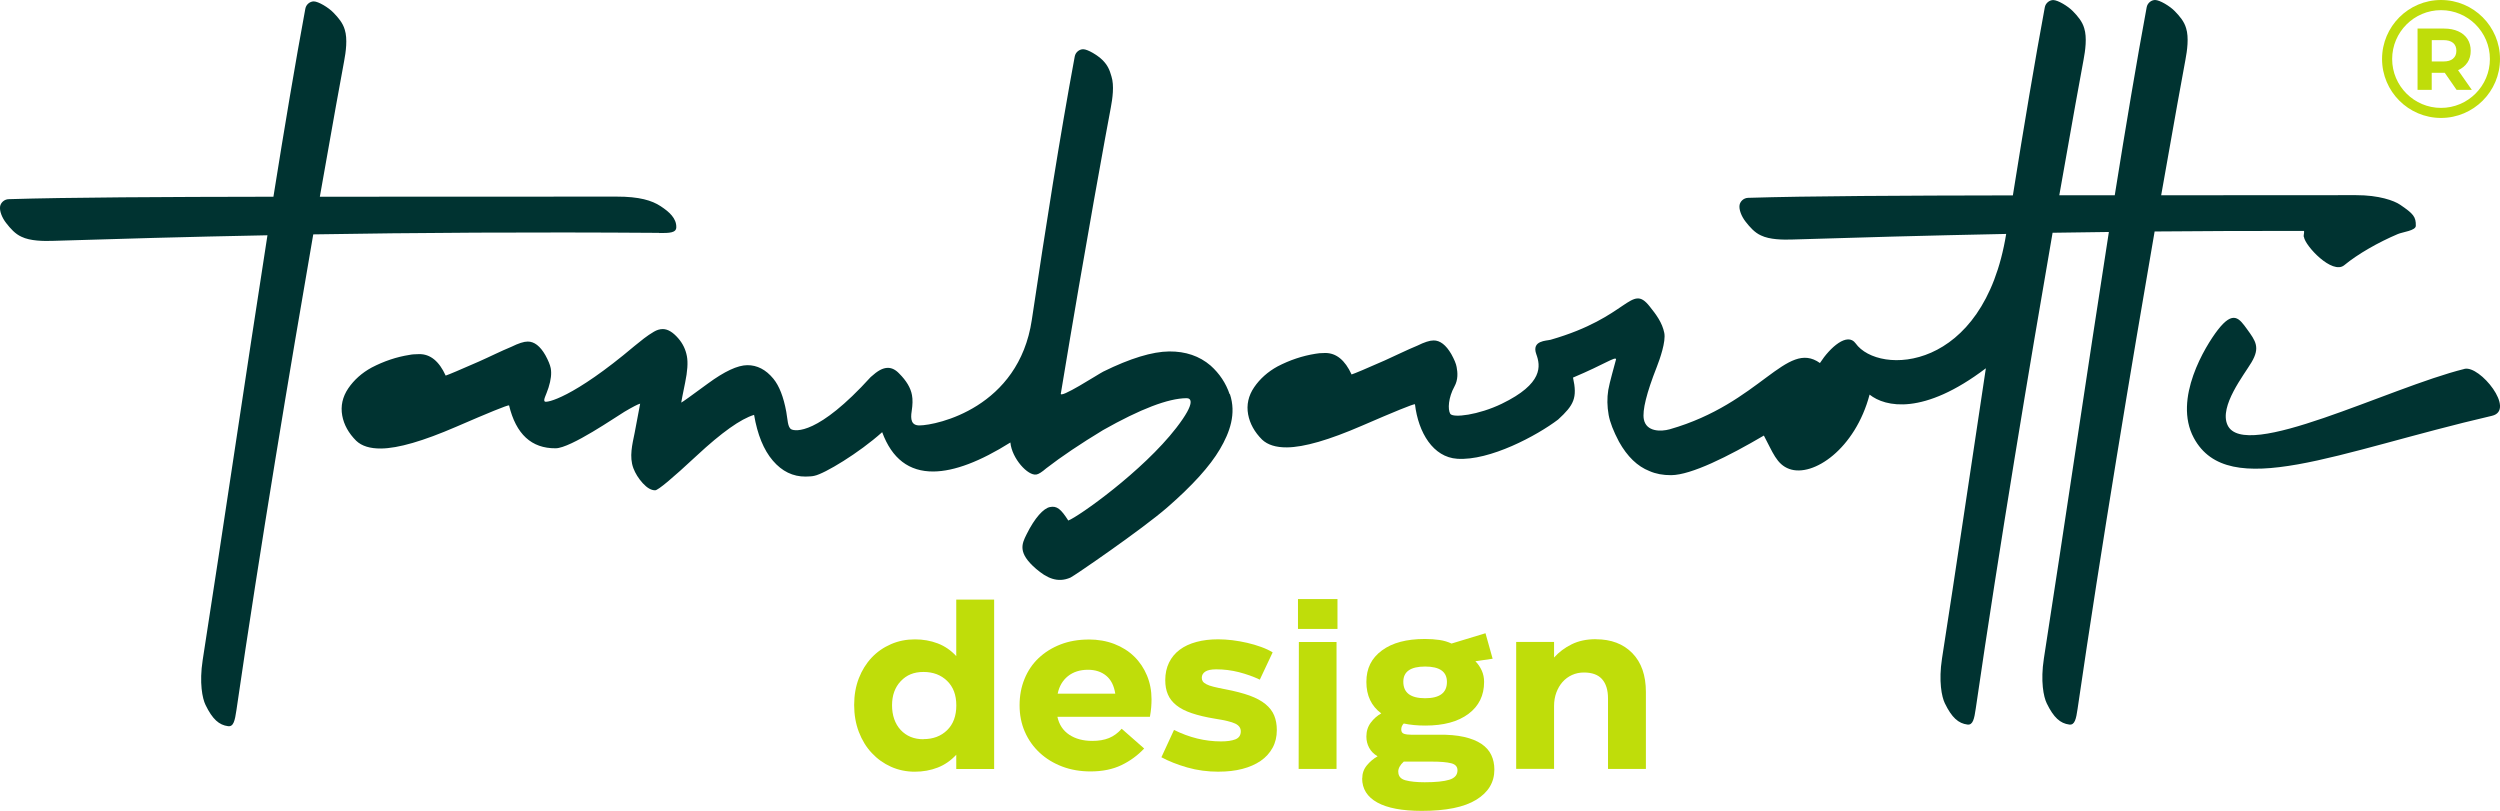 <svg xmlns="http://www.w3.org/2000/svg" id="Camada_2" data-name="Camada 2" viewBox="0 0 448.1 145.35"><defs><style>      .cls-1 {        fill: #003331;      }      .cls-2 {        fill: #bfdd0a;      }    </style></defs><g id="Camada_1-2" data-name="Camada 1"><g><g><path class="cls-2" d="m437.53,0c-5.83,0-10.57,4.74-10.57,10.57s4.74,10.57,10.57,10.57,10.57-4.74,10.57-10.57-4.74-10.57-10.57-10.57Zm0,19.34c-4.83,0-8.76-3.93-8.76-8.76s3.93-8.76,8.76-8.76,8.76,3.93,8.76,8.76-3.93,8.76-8.76,8.76Zm4.73-8.12c.39-.59.59-1.3.59-2.11s-.19-1.52-.58-2.12c-.39-.6-.94-1.06-1.66-1.38-.72-.32-1.56-.49-2.53-.49h-4.76v10.99h2.54v-3.06h2.34l2.12,3.06h2.73l-2.47-3.53c.72-.31,1.28-.77,1.67-1.36Zm-2.58-.7c-.4.34-.98.5-1.74.5h-2.07v-3.83h2.07c.76,0,1.34.16,1.74.49.4.33.6.8.6,1.42s-.2,1.08-.6,1.41Z"></path><g><path class="cls-2" d="m171.4,107.47h6.79v30.36h-6.79v-2.55c-.96,1.04-2.07,1.81-3.33,2.3-1.26.49-2.63.74-4.11.74s-2.92-.29-4.24-.88c-1.32-.59-2.47-1.41-3.46-2.47-.99-1.05-1.76-2.32-2.32-3.78-.56-1.47-.84-3.08-.84-4.83s.28-3.35.84-4.79,1.33-2.67,2.3-3.7,2.13-1.83,3.46-2.41c1.33-.58,2.76-.86,4.3-.86,1.45,0,2.81.24,4.07.72,1.26.48,2.37,1.24,3.33,2.28v-10.12Zm-5.88,25.01c1.73,0,3.14-.53,4.24-1.6,1.1-1.07,1.65-2.55,1.65-4.44s-.55-3.33-1.65-4.4c-1.1-1.07-2.51-1.6-4.24-1.6s-3.03.55-4.07,1.65c-1.04,1.1-1.56,2.54-1.56,4.32s.51,3.31,1.54,4.42c1.03,1.11,2.39,1.67,4.09,1.67Z"></path><path class="cls-2" d="m195.13,114.62c1.67,0,3.2.27,4.59.8,1.39.54,2.57,1.28,3.56,2.24.99.96,1.75,2.1,2.3,3.41.55,1.32.82,2.74.82,4.28,0,.47-.02.95-.06,1.44-.04.49-.12,1.06-.23,1.69h-16.58c.3,1.4,1.01,2.47,2.12,3.21,1.11.74,2.49,1.11,4.14,1.11,1.15,0,2.14-.17,2.98-.51.84-.34,1.6-.9,2.28-1.67l4.03,3.54c-1.15,1.23-2.51,2.23-4.07,2.98s-3.41,1.13-5.55,1.13c-1.84,0-3.53-.29-5.08-.88-1.55-.59-2.89-1.41-4.03-2.47s-2.02-2.3-2.65-3.74c-.63-1.44-.95-3.02-.95-4.75s.29-3.28.88-4.73c.59-1.45,1.43-2.7,2.53-3.74,1.1-1.04,2.41-1.86,3.93-2.45,1.52-.59,3.2-.88,5.04-.88Zm-5.55,9.71h10.32c-.22-1.43-.76-2.5-1.62-3.21-.86-.71-1.95-1.07-3.27-1.07-1.45,0-2.65.39-3.6,1.15-.95.77-1.56,1.81-1.83,3.13Z"></path><path class="cls-2" d="m218.46,138.32c-2,0-3.89-.25-5.66-.76-1.77-.51-3.31-1.12-4.63-1.83l2.26-4.9c2.74,1.37,5.55,2.06,8.43,2.06,1.07,0,1.93-.12,2.57-.37.64-.25.97-.73.97-1.44,0-.6-.33-1.06-.99-1.38s-1.87-.61-3.62-.88c-1.65-.27-3.04-.6-4.18-.99-1.14-.38-2.06-.86-2.76-1.42s-1.21-1.21-1.52-1.95c-.32-.74-.47-1.59-.47-2.55,0-1.18.23-2.23.68-3.15.45-.92,1.09-1.69,1.91-2.3.82-.62,1.82-1.08,3-1.4s2.48-.47,3.91-.47c.79,0,1.64.06,2.53.16.89.11,1.77.27,2.65.47s1.71.45,2.51.74,1.48.61,2.06.97l-2.3,4.89c-1.15-.55-2.4-.99-3.74-1.34-1.34-.34-2.7-.51-4.07-.51-.9,0-1.56.14-1.97.41s-.62.64-.62,1.11c0,.25.06.46.18.64.12.18.34.35.64.51.3.16.73.32,1.28.45.55.14,1.25.29,2.1.45,1.73.33,3.18.71,4.36,1.13,1.18.43,2.13.94,2.86,1.54.73.6,1.25,1.28,1.56,2.04s.47,1.62.47,2.61c0,1.18-.25,2.24-.76,3.17-.51.93-1.22,1.72-2.14,2.35-.92.63-2.02,1.11-3.29,1.44s-2.68.49-4.22.49Z"></path><path class="cls-2" d="m232.65,112.73v-5.35h7.08v5.35h-7.08Zm.12,25.09l.04-22.75h6.75v22.75h-6.79Z"></path><path class="cls-2" d="m244.17,139.51c0-.88.27-1.65.82-2.32.55-.67,1.19-1.21,1.93-1.63-.69-.41-1.19-.92-1.52-1.54-.33-.62-.49-1.28-.49-1.99,0-.96.26-1.79.78-2.49.52-.7,1.15-1.26,1.89-1.67-1.78-1.32-2.67-3.19-2.67-5.64s.92-4.26,2.78-5.64,4.42-2.06,7.71-2.06c.96,0,1.84.06,2.63.18.8.12,1.51.34,2.14.64l6.09-1.85,1.28,4.57-3.09.45c.47.47.84,1.02,1.13,1.65.29.63.43,1.32.43,2.06,0,2.41-.93,4.32-2.8,5.72-1.87,1.4-4.44,2.1-7.73,2.1-1.43,0-2.72-.12-3.87-.37-.3.3-.45.66-.45,1.07s.17.67.51.78c.34.11.77.16,1.29.16h4.85c1.78-.03,3.31.1,4.59.39s2.32.71,3.13,1.25c.81.55,1.4,1.21,1.77,2,.37.78.55,1.65.55,2.61,0,2.28-1.08,4.08-3.25,5.41-2.17,1.33-5.42,1.99-9.75,1.99-3.51,0-6.17-.5-7.98-1.5-1.81-1-2.72-2.45-2.72-4.34Zm6.46-1.19c0,.8.43,1.31,1.29,1.54.86.23,2.01.35,3.44.35,1.98,0,3.45-.15,4.42-.45s1.46-.86,1.46-1.69c0-.66-.38-1.08-1.15-1.27s-1.92-.29-3.46-.29h-5.02c-.66.6-.99,1.21-.99,1.81Zm.9-16.13c0,1.98,1.3,2.96,3.91,2.96s3.91-.97,3.91-2.92c0-1.84-1.3-2.76-3.91-2.76s-3.91.91-3.91,2.72Z"></path><path class="cls-2" d="m286.04,114.58c2.74,0,4.92.83,6.54,2.49,1.62,1.66,2.43,3.98,2.43,6.97v13.78h-6.79v-12.63c0-1.51-.36-2.66-1.07-3.46-.71-.8-1.8-1.19-3.25-1.19-.77,0-1.48.15-2.14.45s-1.22.72-1.69,1.25c-.47.53-.84,1.17-1.11,1.89-.27.73-.41,1.53-.41,2.41v11.27h-6.79v-22.75h6.79v2.8c.85-.96,1.9-1.75,3.15-2.37,1.25-.62,2.69-.92,4.34-.92Z"></path></g></g><path class="cls-1" d="m220.45,70.64c1.17,3.51,0,6.83-1.79,9.87-1.79,3.05-4.94,6.53-9.46,10.46s-16.72,12.29-17.32,12.55c-2.36,1.04-4.32.03-6.17-1.56-3.35-2.88-2.55-4.48-1.72-6.16,1.49-3.03,3.07-4.68,4.17-4.91,1.29-.28,2.02.38,3.32,2.41,1.86-.71,13.35-8.84,19.35-16.6,3.7-4.79,2.54-5.34,1.83-5.33-3.28.03-8.26,1.94-14.95,5.72-4.06,2.46-7.45,4.74-10.17,6.84-.81.7-1.4,1.07-1.78,1.12-1.51.28-4.39-2.86-4.66-5.74-5.42,3.4-10.02,5.16-13.77,5.2-4.39.04-7.46-2.3-9.21-7.05-4.15,3.73-10.34,7.46-12.15,7.82-.34.09-.86.13-1.56.14-2.28.02-4.24-.93-5.89-2.86-1.65-1.93-2.76-4.67-3.36-8.2-2.38.72-5.81,3.15-10.26,7.29-4.45,4.14-6.94,6.22-7.47,6.23-.71,0-1.44-.42-2.22-1.27-.77-.85-1.33-1.75-1.69-2.7-.76-2.06-.19-4.24.24-6.36.24-1.21.57-2.94.98-5.2-.39.09-1.33.58-2.81,1.45-1.48.88-9.64,6.53-12.33,6.55-4.33.04-7.12-2.53-8.36-7.7-.41,0-3.58,1.29-9.49,3.85-5.92,2.56-10.39,3.86-13.44,3.89-1.99.02-3.48-.44-4.47-1.39-1.36-1.36-2.2-2.87-2.5-4.51-.31-1.73.05-3.35,1.08-4.88,1.04-1.52,2.43-2.77,4.19-3.73,2.19-1.14,4.46-1.91,6.79-2.27.39-.09.97-.13,1.73-.14,1.99-.02,3.57,1.26,4.75,3.85.56-.18,2.54-1.02,5.96-2.52,1.95-.86,3.87-1.84,5.84-2.65,1.24-.61,2.21-.93,2.9-.93,1.17-.01,2.23.8,3.17,2.44.52.95.84,1.73.96,2.33.18.95.04,2.12-.4,3.5s-.97,2.16-.68,2.47,5.04-.61,16.1-9.95c1.13-.92,2.24-1.84,3.48-2.56.53-.31,1.05-.47,1.59-.47.88,0,1.8.54,2.77,1.66.82.94,1.33,2.02,1.55,3.22.21,1.12.1,2.7-.32,4.73-.42,2.04-.65,3.22-.7,3.57.22-.09,1.81-1.23,4.77-3.41,2.97-2.18,5.33-3.29,7.08-3.3,1.75-.01,3.32.79,4.66,2.42,1.06,1.29,1.83,3.27,2.32,5.94.25,1.37.23,2.79.91,3.14s4.74,1.07,14.22-9.37c.63-.57,1.18-.99,1.66-1.25s.96-.4,1.42-.4c.7,0,1.38.33,2.03,1.02,1.29,1.29,2.06,2.57,2.29,3.87.15.78.12,1.73-.05,2.85-.25,1.52-.05,2.59,1.4,2.58,3.1-.03,17.79-3.17,20.13-18.93h0c2.52-16.83,4.99-32.63,7.69-47.19.15-.82.87-1.31,1.51-1.31.82,0,2.64,1.1,3.52,1.99.87.9,1.21,1.66,1.55,2.87.53,1.65.19,4-.12,5.64-.66,3.47-4.42,23.81-8.94,51.16-.45,1.22,6.75-3.46,7.6-3.88,4.83-2.38,8.78-3.58,11.82-3.61,2.92-.02,5.4.81,7.41,2.53,1.62,1.45,2.75,3.17,3.42,5.15v-.02Zm-102.31-28.87c1.91.01,3.06-.04,3.08-1.03.04-1.62-1.28-2.78-2.82-3.79-1.54-1.01-3.77-1.72-7.92-1.71-15.1.02-34.72.01-53.15.02,2.24-12.8,3.99-22.39,4.35-24.29.31-1.64.64-3.99.12-5.64-.34-1.21-1.16-2.17-2.04-3.07-.87-.91-2.7-2.01-3.52-2.01-.64,0-1.36.5-1.51,1.31-1.73,9.32-3.76,21.4-5.72,33.7-19.49.03-36.88.11-47.45.44-.83.02-1.43.66-1.54,1.29-.13.8.32,2.01,1.09,2.99.77.99,1.61,1.95,2.75,2.46,1.56.76,3.95.79,5.64.73,11.21-.35,24.01-.72,38.44-1-3.86,24.78-7.94,52.59-11.61,76.15-.63,4.08-.05,6.88.51,8.03,1.25,2.58,2.43,3.6,4.04,3.81.99.13,1.22-1,1.5-2.87,4.22-29.05,9.71-61.85,13.77-85.28,18.18-.3,38.8-.44,62-.27h-.01Zm323.57,24.36c-13.59,3.37-39.45,16.72-42.46,10.03-1.51-3.35,2.97-8.95,4.31-11.22,1.59-2.68.73-3.83-.8-5.94-1.38-1.9-2.45-3.48-5.26.16-2.18,2.83-8.05,12.33-4.28,19.33,6.19,11.5,25.7,2.47,53.44-3.96,4.32-1.01-2.15-9.1-4.94-8.41h-.01Zm-28.75-23.66c.18,1.56,5.08,6.84,7.23,5.06,2.43-2.01,6.11-4.1,9.6-5.58.87-.37,3.21-.61,3.22-1.47.04-1.62-.43-2.17-2.82-3.79-1.06-.72-3.77-1.72-7.92-1.71-10.13.02-22.58.03-34.9.02,2.24-12.8,3.99-22.39,4.35-24.3.31-1.64.64-3.99.12-5.64-.34-1.21-1.16-2.17-2.04-3.07-.87-.9-2.7-1.99-3.52-1.99-.64,0-1.36.5-1.51,1.31-1.73,9.32-3.76,21.4-5.72,33.69h-9.94c2.24-12.8,3.99-22.39,4.35-24.29.31-1.64.64-3.99.12-5.64-.34-1.21-1.16-2.17-2.04-3.07-.87-.9-2.7-1.99-3.52-1.99-.64,0-1.36.5-1.51,1.31-1.73,9.32-3.76,21.4-5.72,33.7-19.49.03-36.88.11-47.45.44-.83.02-1.43.66-1.54,1.29-.13.8.32,2.01,1.09,2.99s1.61,1.95,2.75,2.46c1.56.76,3.95.79,5.64.73,11.16-.35,23.92-.71,38.31-1-4.02,24.81-22.85,25.4-26.99,19.61-1.46-2.03-4.56.69-6.39,3.53-6-4.29-10.61,7.2-26.91,11.87-1.6.45-4.24.47-4.66-1.81-.28-1.55.48-4.68,2.33-9.37.56-1.43,1.65-4.55,1.34-6.09-.37-1.84-1.43-3.26-2.63-4.76-3.36-4.23-3.66,1.95-17.75,5.99-.71.2-3.46.1-2.56,2.59.76,2.08,1.29,5.26-6.19,8.88-4.18,2.02-8.77,2.58-9.24,1.79-.46-.79-.34-2.89.75-4.87.7-1.26.58-2.55.4-3.5-.1-.6-.43-1.37-.96-2.33-.95-1.63-2.01-2.45-3.17-2.44-.7,0-1.67.32-2.9.93-1.97.81-3.89,1.78-5.84,2.65-3.41,1.51-5.4,2.34-5.96,2.52-1.18-2.58-2.76-3.87-4.75-3.85-.76,0-1.34.06-1.73.14-2.33.37-4.6,1.13-6.79,2.27-1.75.96-3.16,2.22-4.19,3.73s-1.4,3.15-1.08,4.88c.31,1.64,1.14,3.15,2.5,4.51,1,.94,2.49,1.41,4.47,1.39,3.05-.03,7.52-1.32,13.44-3.89,5.91-2.56,9.08-3.85,9.49-3.85.61,5.12,3.27,9.5,7.57,9.78,5.84.4,14.33-4.17,18.09-7.03,2.83-2.59,3.48-3.88,2.67-7.52,5.73-2.42,7.6-3.83,7.72-3.29-.31,1.22-1.16,4.1-1.4,5.52-.23,1.43-.21,2.91.07,4.48.24,1.3.85,2.89,1.85,4.78,1.49,2.67,3.31,4.42,5.45,5.26,1.15.51,2.45.75,3.91.74,3.59-.03,10.22-3.35,16.61-7.1,1.59,2.97,2.28,5.17,4.57,5.99,4.28,1.53,11.81-3.6,14.38-13.33,2.81,2.24,9.65,3.77,20.84-4.72-2.62,17.32-5.41,36.33-7.86,52.02-.63,4.08-.05,6.88.51,8.03,1.25,2.58,2.43,3.6,4.04,3.81.99.13,1.23-1,1.5-2.87,4.22-29.05,9.71-61.85,13.77-85.28,3.28-.06,6.66-.1,10.09-.14-3.88,24.84-7.97,52.79-11.65,76.45-.63,4.08-.05,6.88.51,8.03,1.25,2.58,2.43,3.6,4.04,3.81.99.13,1.23-1,1.5-2.87,4.24-29.15,9.75-62.07,13.8-85.51,8.34-.08,17.52-.11,26.76-.1.11.19-.08.73-.04,1.02l.04.06Z"></path></g></g></svg>